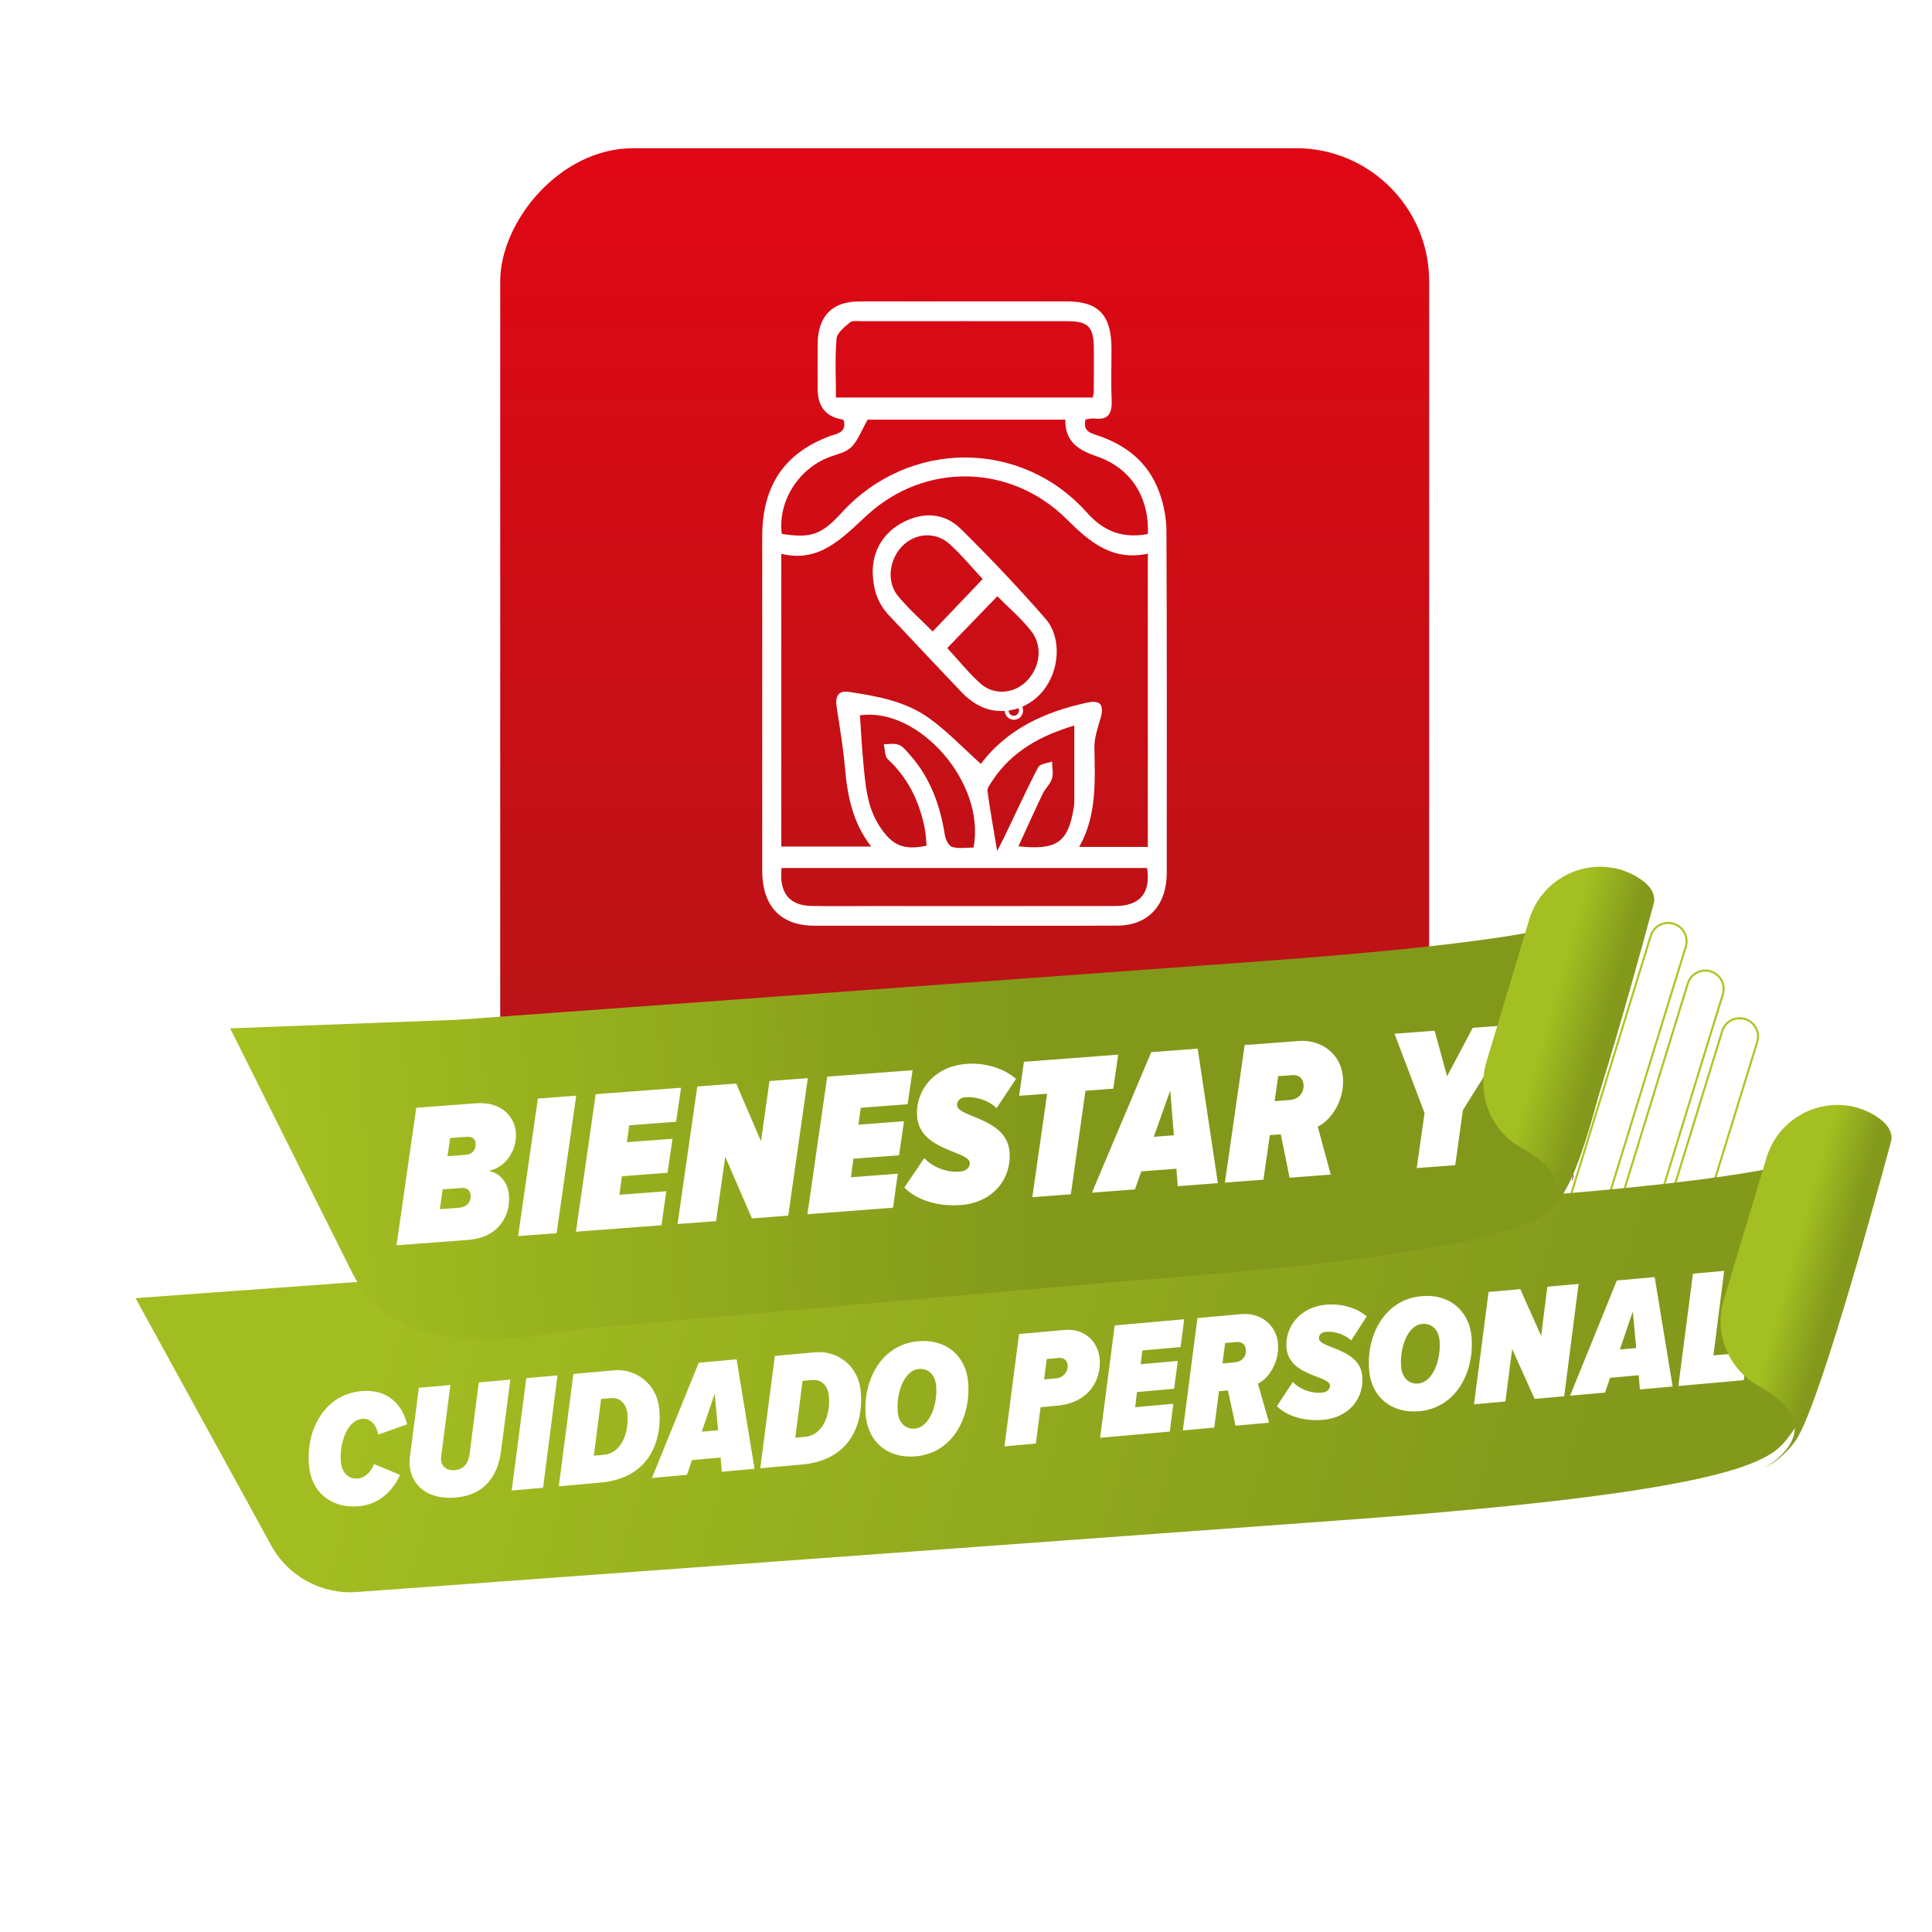 <svg width="730" height="730" viewBox="0 0 730 730" fill="none" xmlns="http://www.w3.org/2000/svg">
<path d="M637.723 371.621L604.04 480.95C602.913 484.606 604.964 488.484 608.62 489.61C612.277 490.737 616.154 488.686 617.281 485.029L650.964 375.7C652.09 372.044 650.039 368.167 646.383 367.04C642.727 365.914 638.849 367.965 637.723 371.621Z" stroke="#AAC623" stroke-width="0.775" stroke-miterlimit="10"/>
<rect width="351" height="378" rx="50.291" transform="matrix(1 0 0 -1 189 434)" fill="url(#paint0_linear_6163_2336)"/>
<path d="M318.804 158.865C318.512 158.649 318.381 158.495 318.249 158.48C312.046 157.492 308.944 153.629 308.944 146.89C308.944 141.256 308.9 135.639 308.944 130.006C309.046 119.65 314.224 114.095 324.069 113.925C330.545 113.817 337.021 113.894 343.511 113.894C363.449 113.894 383.387 113.863 403.31 113.894C415.065 113.909 419.922 119.095 419.966 131.534C419.995 138.046 419.747 144.559 420.039 151.056C420.272 156.165 418.814 158.819 413.607 158.14C412.513 158.001 411.361 158.356 410.179 158.48C409.129 162.538 411.521 163.495 414.234 164.375C425.085 167.878 433.749 174.376 437.979 185.827C439.685 190.457 440.721 195.673 440.735 200.627C440.939 243.716 440.881 286.82 440.852 329.909C440.852 342.039 433.793 349.678 422.285 349.74C401.02 349.863 379.755 349.771 358.49 349.771C341.542 349.771 324.609 349.802 307.661 349.771C294.913 349.74 288.015 342.378 288 328.89C288 286.851 288 244.811 288 202.772C288 183.496 296.459 171.057 313.714 164.745C316.383 163.773 319.927 163.434 318.804 158.865ZM433.691 209.208C420.228 212.063 411.769 204.84 402.96 196.105C381.811 175.147 349.374 174.592 327.511 194.762C318.016 203.513 309.513 212.742 295.205 209.254V319.877H329.188C322.187 310.864 320.233 300.879 319.3 290.4C318.6 282.591 317.301 274.829 316.12 267.081C315.478 262.899 316.878 260.831 320.889 261.448C331.434 263.038 342.111 264.936 351.051 271.356C358.008 276.341 364.047 282.746 370.61 288.641C380.367 275.554 394.763 268.933 410.748 265.492C415.984 264.365 417.355 266.433 415.722 271.788C414.657 275.276 413.461 278.949 413.519 282.514C413.753 295.339 414.453 308.133 407.758 320.016H433.705V209.208H433.691ZM433.72 201.769C434.274 187.74 427.186 176.799 414.453 172.446C407.846 170.178 402.376 167.199 402.522 158.557H327.846C325.469 162.739 324.156 166.458 321.706 168.912C319.693 170.934 316.397 171.582 313.597 172.616C301.681 177.015 293.819 189.531 295.395 201.723C306.538 203.436 310.359 202.078 318.002 193.728C343.307 166.057 385.778 165.779 410.661 193.651C417.224 200.997 424.356 203.498 433.72 201.769ZM315.843 150.208H412.878C413.067 149.297 413.257 148.803 413.271 148.294C413.315 142.846 413.344 137.398 413.315 131.95C413.271 123.478 411.288 121.363 403.208 121.363C377.305 121.333 351.416 121.348 325.513 121.363C324.025 121.363 322.129 121.024 321.152 121.842C319.125 123.524 316.28 125.731 316.091 127.953C315.449 135.238 315.858 142.615 315.858 150.208H315.843ZM433.428 327.98H295.322C294.315 337.224 298.137 342.116 306.479 342.301C314.107 342.471 321.75 342.348 329.392 342.348C360.109 342.348 390.825 342.378 421.541 342.332C430.744 342.317 434.857 337.363 433.443 327.995L433.428 327.98ZM350.103 319.538C349.885 317.362 349.841 315.093 349.403 312.917C347.332 302.685 343.015 293.842 335.431 286.851C334.264 285.77 334.395 283.116 333.928 281.187C335.825 281.218 337.896 280.77 339.573 281.418C341.177 282.036 342.475 283.702 343.715 285.107C351.401 293.703 355.252 304.151 357.031 315.68C357.279 317.315 358.606 319.723 359.832 320.047C362.413 320.726 365.272 320.248 367.839 320.248C372.594 295.848 347.143 267.035 324.929 270.291C325.352 276.418 325.659 282.514 326.242 288.595C327.001 296.62 327.613 304.691 332.047 311.729C336.845 319.368 341.221 321.421 350.103 319.538ZM405.95 274.134C393.844 277.776 382.482 283.425 374.796 295.262C374.067 296.388 372.973 297.808 373.119 298.935C374.081 305.972 375.336 312.963 376.765 321.513C377.975 319.183 378.734 317.825 379.405 316.42C383.649 307.562 387.733 298.595 392.269 289.907C392.969 288.564 395.711 288.425 397.505 287.73C397.549 289.891 398.088 292.221 397.505 294.166C396.878 296.249 394.982 297.854 394.004 299.876C390.912 306.296 388.01 312.824 384.816 319.769C399.299 321.374 403.558 318.211 405.673 305.447C405.789 304.753 405.92 304.059 405.92 303.349C405.935 293.749 405.92 284.135 405.92 274.134H405.95Z" fill="white"/>
<path d="M329.758 215.472C329.933 207.817 333.915 200.996 341.572 197.153C349.039 193.403 356.901 193.804 363.026 199.838C374.067 210.718 384.787 222.031 395.026 233.76C401.283 240.905 400.35 253.329 394.18 260.968C387.865 268.777 377.145 270.984 368.904 266.046C367.052 264.934 365.258 263.561 363.741 261.971C354.421 252.202 345.189 242.356 335.913 232.525C331.843 228.219 329.772 223.034 329.758 215.472ZM357.922 244.856C362.02 249.316 365.885 254.147 370.377 258.206C375.584 262.913 383.3 262.156 388.04 257.218C393.13 251.909 394.063 243.93 389.469 238.22C385.546 233.343 380.762 229.253 376.838 225.303C370.596 231.754 364.252 238.313 357.907 244.872L357.922 244.856ZM371.311 218.79C367.052 214.237 363.245 209.576 358.87 205.626C353.429 200.718 345.743 201.351 340.828 206.444C336 211.459 334.906 219.762 339.194 225.056C343.234 230.025 348.106 234.254 352.408 238.606C358.505 232.201 364.718 225.704 371.296 218.79H371.311Z" fill="white"/>
<path d="M386.57 268.492C386.57 270.422 384.995 271.965 383.098 271.965C381.201 271.965 379.625 270.389 379.625 268.492C379.625 266.595 381.201 265.02 383.098 265.02C384.995 265.02 386.57 266.595 386.57 268.492ZM381.104 268.492C381.104 269.586 382.004 270.454 383.066 270.454C384.127 270.454 385.027 269.553 385.027 268.492C385.027 267.431 384.127 266.531 383.066 266.531C382.004 266.531 381.104 267.431 381.104 268.492Z" fill="white"/>
<path d="M623.723 353.621L590.04 462.95C588.913 466.606 590.964 470.484 594.62 471.61C598.277 472.737 602.154 470.686 603.281 467.029L636.964 357.7C638.09 354.044 636.039 350.167 632.383 349.04C628.727 347.914 624.849 349.965 623.723 353.621Z" stroke="#AAC623" stroke-width="0.775" stroke-miterlimit="10"/>
<path d="M148.889 586.382L132.749 587.604L136.044 564.543L123.448 531.322L140.268 530.049L145.472 549.135L156.238 528.84L174.502 527.458L152.099 563.328L148.889 586.382ZM245.58 579.064L229.61 580.272L234 549.098L219.246 581.057L213.13 581.52L207.241 551.123L202.851 582.298L186.711 583.519L194.994 525.907L215.637 524.344L220.246 549.114L232.372 523.078L253.779 521.457L245.58 579.064ZM269.798 577.23L253.658 578.452L261.941 520.84L277.997 519.624L269.798 577.23ZM324.264 573.108L309.058 574.259L297.877 548.449L294.022 575.397L277.881 576.619L286.165 519.006L302.475 517.771L312.848 541.934L316.407 516.717L332.462 515.502L324.264 573.108ZM368.15 569.786L332.302 572.499L340.586 514.887L376.349 512.18L374.267 526.434L354.644 527.92L353.642 535.001L372.755 533.555L370.673 547.809L351.56 549.256L350.524 557.023L370.148 555.538L368.15 569.786ZM419.203 565.922L401.958 567.227L398.276 549.052L393.688 549.399L391 568.057L374.859 569.278L383.143 511.666L405.739 509.955C415.424 509.222 423.59 515.524 424.323 525.209C425.037 534.638 419.603 542.995 413.752 545.83L419.203 565.922ZM395.686 535.151L402.057 534.669C405.71 534.392 408.072 531.736 407.802 528.168C407.589 525.365 405.526 524.068 403.233 524.242L397.201 524.698L395.686 535.151ZM473.039 561.847L456.219 563.12L455.666 555.814L440.97 556.927L438.295 564.477L420.286 565.84L445.135 506.973L464.588 505.501L473.039 561.847ZM454.605 541.798L453.099 523.031L446.195 542.434L454.605 541.798ZM509.625 559.078L475.985 561.624L484.269 504.011L500.324 502.796L494.208 546.148L511.707 544.823L509.625 559.078ZM551.405 555.915L515.556 558.629L523.84 501.016L559.603 498.309L557.521 512.564L537.898 514.049L536.896 521.13L556.01 519.684L553.927 533.938L534.814 535.385L533.779 543.153L553.402 541.667L551.405 555.915ZM579.768 554.794C569.999 555.533 561.057 552.536 556.144 547.44L564.522 535.101C567.798 538.869 573.871 541.229 579.393 540.811C582.281 540.592 583.688 538.862 583.553 537.078C583.174 532.066 562.585 532.087 561.492 517.646C560.701 507.197 568.28 496.713 582.127 495.664C589.603 495.099 597.539 497.232 602.937 501.949L594.806 514.184C591.217 510.782 585.978 509.299 581.731 509.62C579.268 509.807 578.109 511.432 578.231 513.047C578.617 518.143 599.127 518.214 600.214 532.571C601.075 543.954 593.19 553.778 579.768 554.794Z" fill="white"/>
<path d="M650.723 389.621L617.04 498.95C615.913 502.606 617.964 506.484 621.62 507.61C625.277 508.737 629.154 506.686 630.281 503.029L663.964 393.7C665.09 390.044 663.039 386.167 659.383 385.04C655.727 383.914 651.849 385.965 650.723 389.621Z" stroke="#AAC623" stroke-width="0.775" stroke-miterlimit="10"/>
<path d="M51.188 490.461L102.498 583.972C108.878 595.62 121.492 602.507 134.76 601.54L507.22 574.394C665.314 562.872 669.878 550.566 676.535 541.995C687.897 527.374 703.464 453.739 704.168 424.491C698.696 435.392 686.769 444.173 562.279 453.246L51.19 490.496L51.188 490.461Z" fill="url(#paint1_linear_6163_2336)"/>
<path d="M135.665 569.119C125.367 570.041 117.66 564.063 116.738 553.766C115.53 540.286 122.57 526.884 136.55 525.632C147.284 524.67 152.25 531.648 153.841 538.174L142.927 542.046C142.234 538.522 140.105 535.819 136.859 536.11C131.18 536.619 128.185 545.317 128.817 552.369C129.18 556.426 131.673 558.97 135.293 558.646C137.727 558.428 140.237 556.253 141.347 553.197L151.15 557.288C147.737 564.829 141.843 568.565 135.665 569.119ZM172.357 565.831C162.06 566.754 155.508 561.742 154.782 553.629C154.731 553.067 154.744 551.808 154.802 551.048L158.263 524.378L170.183 523.31L166.693 550.36C166.664 550.74 166.59 551.313 166.634 551.812C166.887 553.928 168.689 555.78 171.871 555.495C175.241 555.193 176.986 552.897 177.427 549.398L180.917 522.349L192.837 521.281L189.331 548.143C188.103 558.318 182.53 564.92 172.357 565.831ZM205.204 562.133L193.346 563.196L198.853 520.742L210.648 519.685L205.204 562.133ZM226.932 560.187L211.142 561.601L216.649 519.147L232.064 517.766C239.865 517.067 248.209 522.422 249.126 532.657C250.154 544.14 245.654 558.509 226.932 560.187ZM224.386 550.035L228.131 549.699C234.933 549.09 237.684 541.168 237.069 534.303C236.705 530.247 234.11 527.963 230.802 528.259L227.12 528.589L224.386 550.035ZM285.099 554.975L272.742 556.082L272.261 550.715L261.465 551.683L259.574 557.262L246.344 558.447L264.02 514.903L278.312 513.623L285.099 554.975ZM271.339 540.418L270.041 526.631L265.16 540.971L271.339 540.418ZM303.053 553.367L287.263 554.781L292.77 512.327L308.185 510.946C315.986 510.247 324.33 515.602 325.247 525.837C326.276 537.32 321.775 551.689 303.053 553.367ZM300.508 543.215L304.252 542.879C311.055 542.27 313.805 534.348 313.19 527.483C312.826 523.427 310.231 521.143 306.924 521.439L303.242 521.769L300.508 543.215ZM346.05 550.269C335.378 551.225 328 544.715 327.122 534.917C325.959 521.936 332.705 508.057 346.935 506.783C357.482 505.838 364.922 512.343 365.794 522.078C366.962 535.122 360.216 549 346.05 550.269ZM345.678 539.797C351.294 539.294 354.352 530.59 353.72 523.538C353.368 519.606 350.864 516.936 347.182 517.266C341.565 517.769 338.57 526.468 339.202 533.52C339.554 537.452 341.995 540.127 345.678 539.797ZM391.393 545.452L379.535 546.514L385.042 504.06L402.454 502.5C409.506 501.868 414.912 506.731 415.51 513.409C416.153 520.586 412.215 529.998 399.297 531.155L393.181 531.703L391.393 545.452ZM394.505 521.205L399.186 520.785C401.744 520.556 403.619 518.312 403.396 515.816C403.222 513.881 401.879 512.932 400.007 513.1L395.513 513.502L394.505 521.205ZM442.013 540.917L415.676 543.276L421.183 500.822L447.457 498.468L446.071 508.973L431.654 510.264L430.989 515.482L445.031 514.224L443.645 524.729L429.603 525.987L428.92 531.71L443.337 530.418L442.013 540.917ZM479.519 537.556L466.85 538.691L463.957 525.362L460.587 525.664L458.799 539.413L446.941 540.475L452.448 498.021L469.049 496.534C476.164 495.896 482.233 500.448 482.871 507.563C483.491 514.49 479.58 520.691 475.306 522.836L479.519 537.556ZM461.911 515.165L466.592 514.746C469.275 514.506 470.985 512.528 470.75 509.907C470.566 507.847 469.035 506.915 467.35 507.066L462.919 507.463L461.911 515.165ZM499.915 536.484C492.738 537.127 486.132 535.014 482.467 531.316L488.503 522.156C490.95 524.894 495.441 526.568 499.498 526.204C501.619 526.014 502.637 524.728 502.519 523.417C502.189 519.735 487.048 519.959 486.098 509.35C485.41 501.673 490.877 493.886 501.05 492.975C506.542 492.483 512.4 493.971 516.418 497.385L510.563 506.466C507.888 504 504.021 502.963 500.9 503.242C499.091 503.404 498.255 504.612 498.361 505.797C498.697 509.542 513.781 509.386 514.726 519.933C515.475 528.296 509.776 535.6 499.915 536.484ZM536.261 533.227C525.59 534.184 518.212 527.673 517.334 517.875C516.171 504.894 522.917 491.015 537.146 489.741C547.693 488.796 555.133 495.301 556.006 505.037C557.174 518.08 550.428 531.958 536.261 533.227ZM535.889 522.755C541.506 522.252 544.564 513.548 543.932 506.496C543.58 502.564 541.076 499.894 537.394 500.224C531.777 500.728 528.782 509.426 529.413 516.478C529.766 520.41 532.207 523.085 535.889 522.755ZM591.024 527.566L579.852 528.567L571.368 509.699L568.806 529.557L556.949 530.619L562.456 488.165L574.438 487.092L582.311 504.756L584.673 486.175L596.468 485.118L591.024 527.566ZM632.003 523.895L619.646 525.002L619.165 519.635L608.368 520.602L606.477 526.182L593.247 527.367L610.923 483.823L625.215 482.542L632.003 523.895ZM618.242 509.337L616.944 495.551L612.064 509.891L618.242 509.337ZM658.881 521.487L634.167 523.701L639.674 481.247L651.469 480.19L647.411 512.134L660.267 510.982L658.881 521.487Z" fill="white"/>
<g style="mix-blend-mode:multiply">
<path d="M651.018 498.387L653.901 491.351C653.901 491.351 676.636 505.972 680.056 515.42C683.475 524.868 680.424 536.328 680.424 536.328C680.424 536.328 686.837 529.699 661.27 515.599C656.965 513.217 649.559 500.454 650.984 498.39L651.018 498.387Z" fill="#AA123E"/>
</g>
<g filter="url(#filter0_d_6163_2336)">
<path d="M714.633 426.852C714.633 426.852 688.46 525.485 678.667 540.027C676.615 543.082 672.41 547.834 666.429 550.791C666.429 550.791 693.953 536.007 664.623 519.766C653.097 513.395 647.49 499.87 651.295 487.235L667.439 433.513C672.677 416.047 693.094 407.978 708.603 417.595C712.599 420.069 715.133 423.14 714.636 426.887L714.633 426.852Z" fill="url(#paint2_linear_6163_2336)"/>
</g>
<path d="M86.972 388.564L133.443 481.608C153.216 518.5 208.149 502.929 221.416 501.962L420.571 484.403C578.664 472.881 583.229 460.576 589.886 452.004C601.248 437.383 616.815 363.748 617.519 334.501C612.047 345.402 600.12 354.183 475.63 363.256L173.197 385.298L86.972 388.564Z" fill="url(#paint3_linear_6163_2336)"/>
<path d="M176.945 468.484L149.82 470.537L157.292 418.571L179.743 416.872C189.474 416.135 194.453 421.846 194.917 427.976C195.416 434.566 190.993 441.297 184.603 442.397C189.452 443.34 191.994 447.386 192.324 451.754C192.846 458.65 188.975 467.574 176.945 468.484ZM169.081 436.868L176.053 436.34C178.735 436.137 179.887 434.046 179.73 431.977C179.608 430.368 178.455 429.377 176.309 429.539L170.103 430.009L169.081 436.868ZM173.559 456.333C176.241 456.13 178.023 454.223 177.826 451.618C177.687 449.779 176.451 448.717 174.458 448.867L167.256 449.413L166.204 456.89L173.559 456.333ZM210.323 465.958L195.764 467.06L203.236 415.094L217.718 413.998L210.323 465.958ZM249.949 462.958L217.614 465.406L225.086 413.44L257.344 410.998L255.466 423.856L237.766 425.195L236.862 431.583L254.103 430.278L252.225 443.135L234.984 444.44L234.05 451.447L251.75 450.107L249.949 462.958ZM297.837 459.334L284.121 460.372L274.036 437.092L270.559 461.398L256 462.5L263.472 410.534L278.184 409.421L287.54 431.215L290.75 408.47L305.232 407.374L297.837 459.334ZM337.422 456.338L305.087 458.785L312.559 406.819L344.817 404.377L342.939 417.235L325.239 418.574L324.336 424.962L341.576 423.657L339.698 436.514L322.457 437.819L321.524 444.826L339.224 443.486L337.422 456.338ZM363.005 455.326C354.194 455.993 346.129 453.29 341.697 448.693L349.254 437.564C352.208 440.962 357.687 443.09 362.667 442.713C365.272 442.516 366.541 440.956 366.42 439.347C366.077 434.826 347.507 434.844 346.521 421.819C345.808 412.394 352.644 402.937 365.133 401.992C371.876 401.481 379.035 403.406 383.903 407.661L376.57 418.696C373.332 415.628 368.607 414.29 364.776 414.58C362.554 414.748 361.509 416.214 361.619 417.67C361.967 422.268 380.467 422.332 381.447 435.281C382.224 445.548 375.112 454.409 363.005 455.326ZM404.621 451.251L390.062 452.353L395.656 413.245L385.082 414.045L386.883 401.193L422.513 398.496L420.635 411.354L410.138 412.148L404.621 451.251ZM460.166 447.047L444.994 448.195L444.496 441.606L431.24 442.609L428.827 449.419L412.583 450.649L434.996 397.552L452.543 396.223L460.166 447.047ZM443.539 428.963L442.18 412.035L435.953 429.537L443.539 428.963ZM502.82 443.818L487.266 444.996L483.944 428.602L479.807 428.915L477.381 445.744L462.823 446.846L470.295 394.88L490.677 393.337C499.412 392.676 506.778 398.36 507.439 407.095C508.082 415.601 503.182 423.138 497.904 425.696L502.82 443.818ZM481.608 416.063L487.355 415.628C490.65 415.379 492.78 412.983 492.537 409.765C492.345 407.236 490.484 406.067 488.415 406.223L482.975 406.635L481.608 416.063ZM549.854 440.258L535.295 441.36L538.268 420.56L526.906 390.595L542.078 389.446L546.771 406.661L556.483 388.356L572.957 387.109L552.749 419.464L549.854 440.258Z" fill="white"/>
<g style="mix-blend-mode:multiply">
<path d="M564.374 408.387L567.257 401.351C567.257 401.351 589.992 415.972 593.411 425.42C596.83 434.868 593.78 446.328 593.78 446.328C593.78 446.328 600.193 439.699 574.625 425.599C570.321 423.217 562.914 410.454 564.339 408.39L564.374 408.387Z" fill="#AA123E"/>
</g>
<g filter="url(#filter1_d_6163_2336)">
<path d="M627.987 336.852C627.987 336.852 601.814 435.485 592.021 450.027C589.969 453.082 585.764 457.834 579.783 460.791C579.783 460.791 607.306 446.007 577.977 429.766C566.45 423.395 560.843 409.87 564.649 397.235L580.793 343.513C586.031 326.047 606.447 317.978 621.956 327.595C625.952 330.069 628.487 333.14 627.99 336.887L627.987 336.852Z" fill="url(#paint4_linear_6163_2336)"/>
</g>
<defs>
<filter id="filter0_d_6163_2336" x="646.111" y="413.488" width="72.586" height="145.301" filterUnits="userSpaceOnUse" color-interpolation-filters="sRGB">
<feFlood flood-opacity="0" result="BackgroundImageFix"/>
<feColorMatrix in="SourceAlpha" type="matrix" values="0 0 0 0 0 0 0 0 0 0 0 0 0 0 0 0 0 0 127 0" result="hardAlpha"/>
<feOffset dy="4"/>
<feGaussianBlur stdDeviation="2"/>
<feComposite in2="hardAlpha" operator="out"/>
<feColorMatrix type="matrix" values="0 0 0 0 0 0 0 0 0 0 0 0 0 0 0 0 0 0 0.25 0"/>
<feBlend mode="normal" in2="BackgroundImageFix" result="effect1_dropShadow_6163_2336"/>
<feBlend mode="normal" in="SourceGraphic" in2="effect1_dropShadow_6163_2336" result="shape"/>
</filter>
<filter id="filter1_d_6163_2336" x="556.465" y="323.488" width="72.586" height="145.301" filterUnits="userSpaceOnUse" color-interpolation-filters="sRGB">
<feFlood flood-opacity="0" result="BackgroundImageFix"/>
<feColorMatrix in="SourceAlpha" type="matrix" values="0 0 0 0 0 0 0 0 0 0 0 0 0 0 0 0 0 0 127 0" result="hardAlpha"/>
<feOffset dx="-3" dy="4"/>
<feGaussianBlur stdDeviation="2"/>
<feComposite in2="hardAlpha" operator="out"/>
<feColorMatrix type="matrix" values="0 0 0 0 0 0 0 0 0 0 0 0 0 0 0 0 0 0 0.25 0"/>
<feBlend mode="normal" in2="BackgroundImageFix" result="effect1_dropShadow_6163_2336"/>
<feBlend mode="normal" in="SourceGraphic" in2="effect1_dropShadow_6163_2336" result="shape"/>
</filter>
<linearGradient id="paint0_linear_6163_2336" x1="175.5" y1="0" x2="175.5" y2="378" gradientUnits="userSpaceOnUse">
<stop stop-color="#B51517"/>
<stop offset="1" stop-color="#E00714"/>
</linearGradient>
<linearGradient id="paint1_linear_6163_2336" x1="72.411" y1="415.644" x2="667.87" y2="584.495" gradientUnits="userSpaceOnUse">
<stop offset="0.15" stop-color="#A2BD21"/>
<stop offset="0.88" stop-color="#83991B"/>
</linearGradient>
<linearGradient id="paint2_linear_6163_2336" x1="654.946" y1="474.402" x2="697.983" y2="486.598" gradientUnits="userSpaceOnUse">
<stop offset="0.465" stop-color="#A3BF21"/>
<stop offset="0.88" stop-color="#83991B"/>
</linearGradient>
<linearGradient id="paint3_linear_6163_2336" x1="90.939" y1="442.995" x2="396.143" y2="423.67" gradientUnits="userSpaceOnUse">
<stop stop-color="#A5C121"/>
<stop offset="1" stop-color="#82981A"/>
</linearGradient>
<linearGradient id="paint4_linear_6163_2336" x1="568.264" y1="384.404" x2="611.302" y2="396.601" gradientUnits="userSpaceOnUse">
<stop offset="0.4" stop-color="#A3BF21"/>
<stop offset="0.88" stop-color="#83991B"/>
</linearGradient>
</defs>
</svg>
